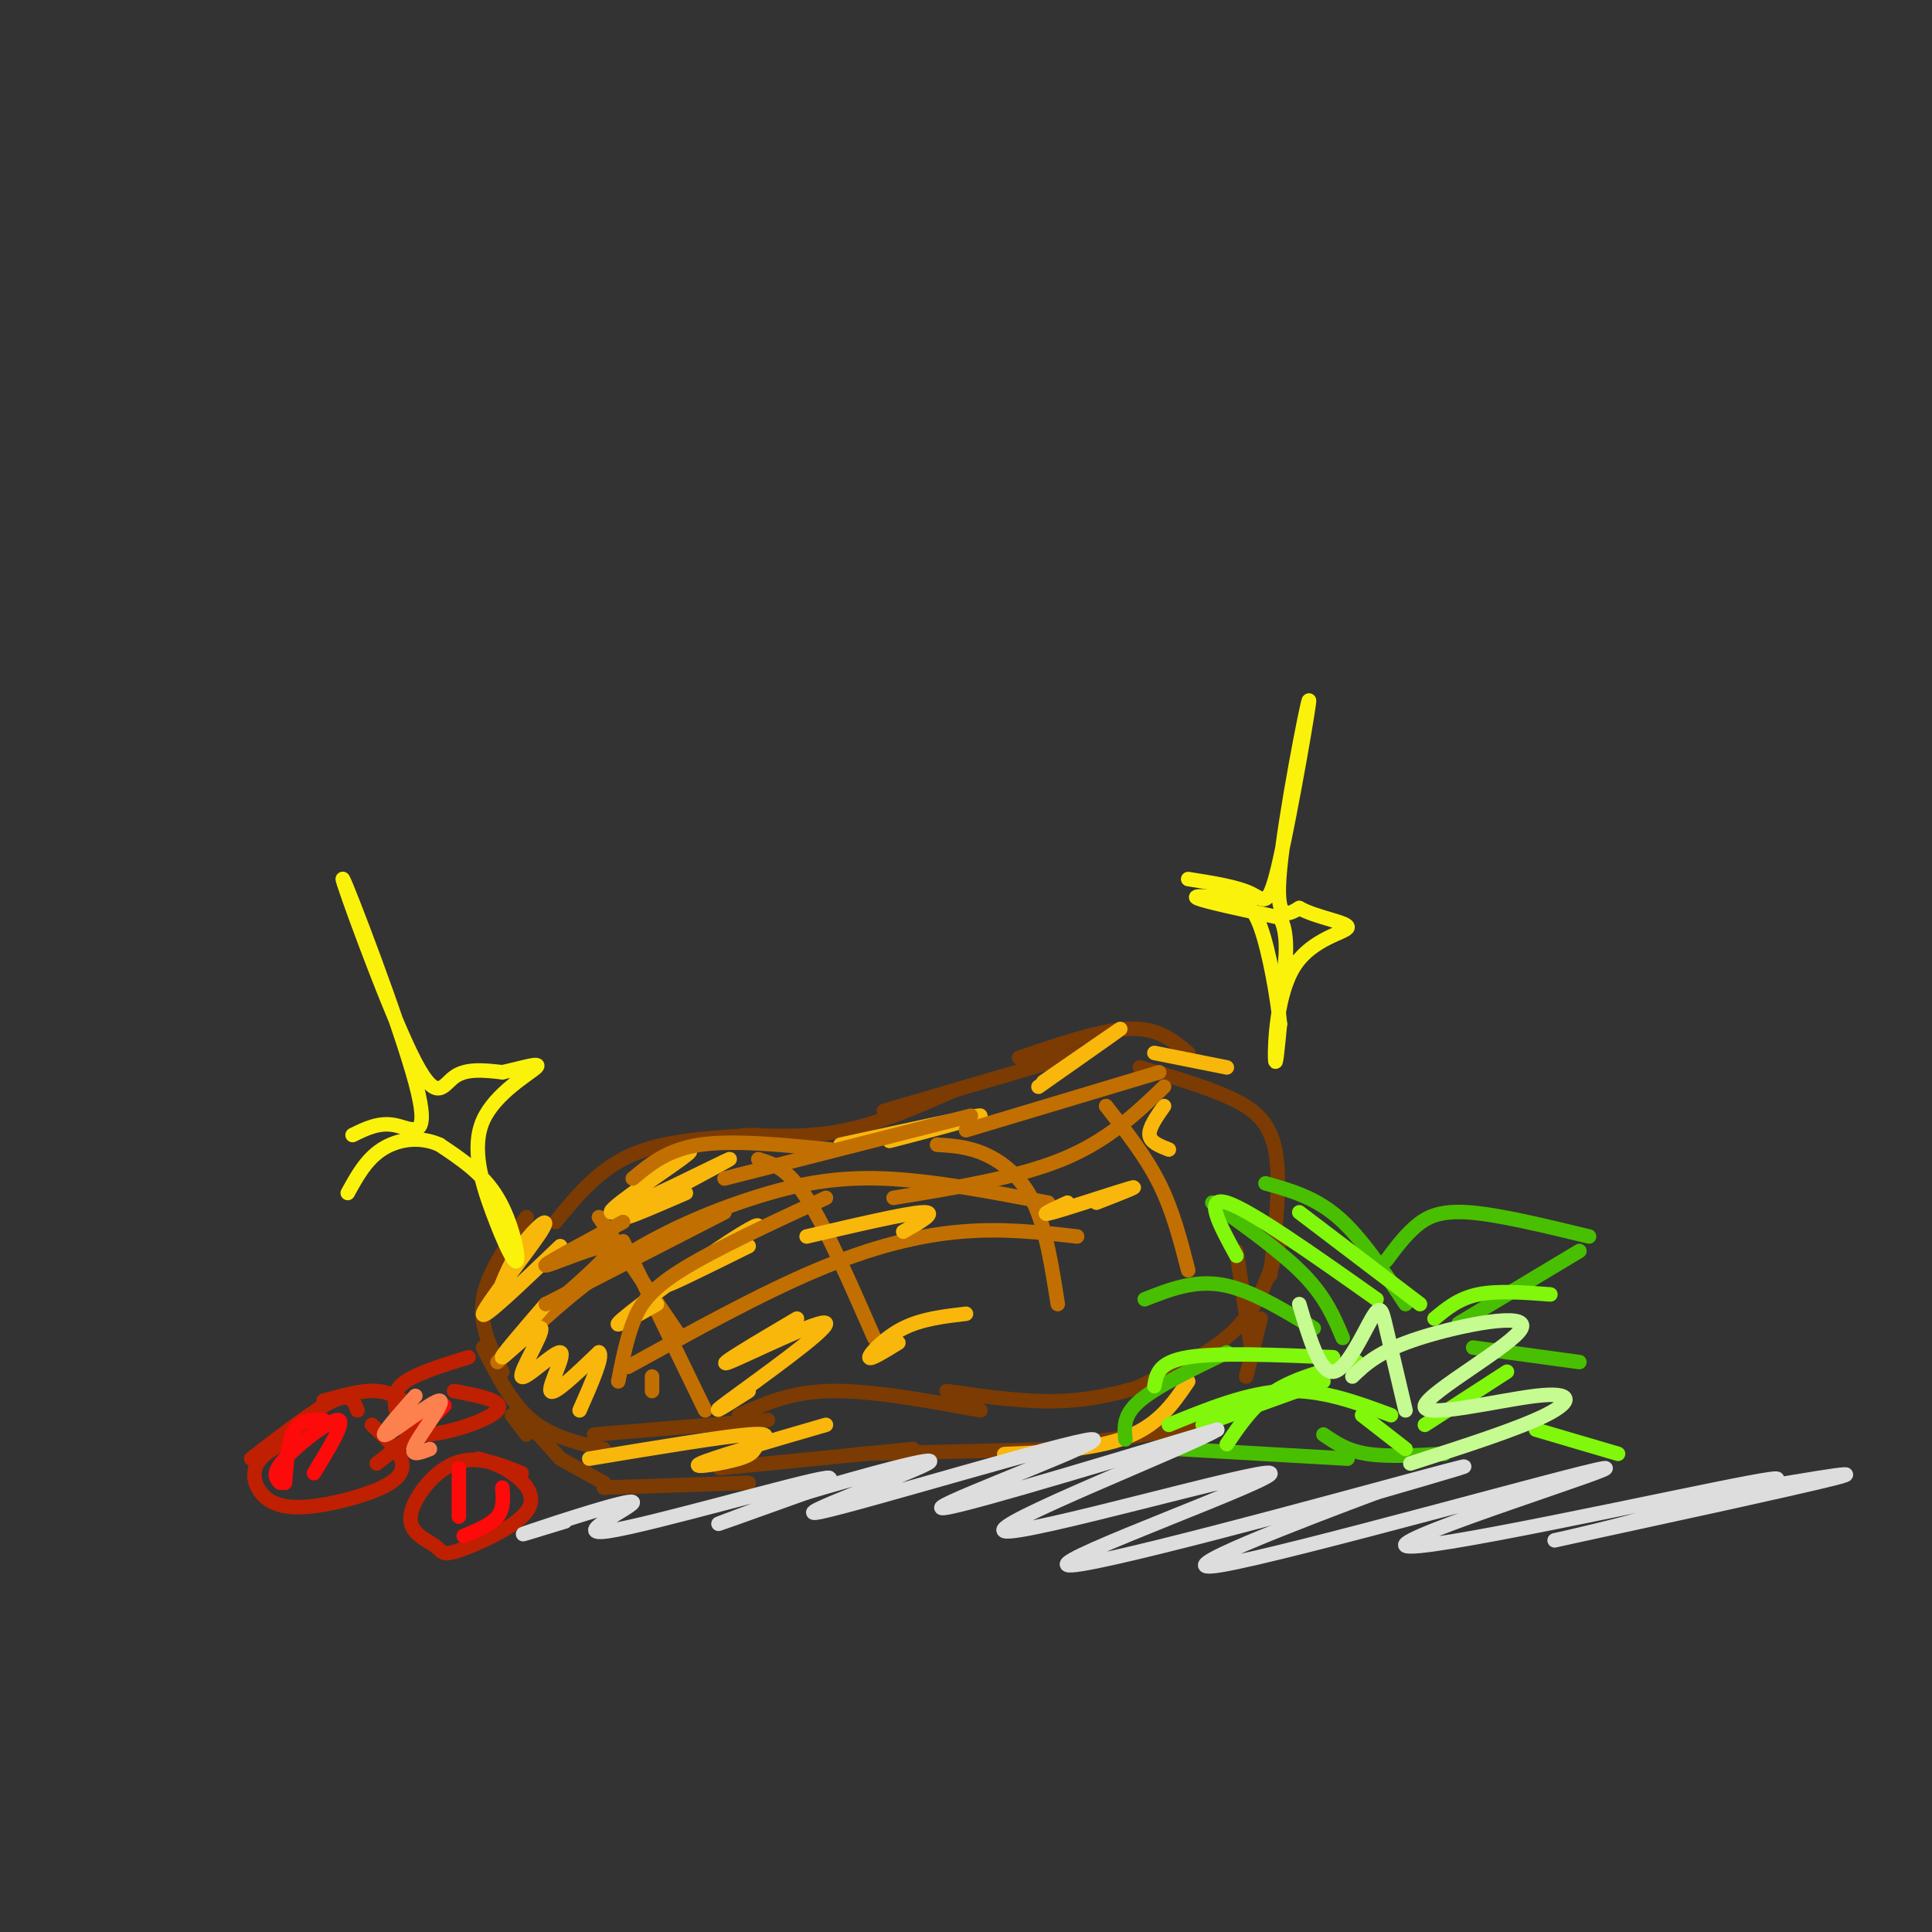 <svg viewBox='0 0 400 400' version='1.1' xmlns='http://www.w3.org/2000/svg' xmlns:xlink='http://www.w3.org/1999/xlink'><rect x="0" y="0" width="400" height="400" fill="#333333" stroke="none"/><g fill='none' stroke='rgb(124,59,2)' stroke-width='3' stroke-linecap='round' stroke-linejoin='round'><path d='M246,218c-3.083,-2.583 -6.167,-5.167 -12,-5c-5.833,0.167 -14.417,3.083 -23,6'/><path d='M224,218c0.000,0.000 -41.000,12.000 -41,12'/><path d='M197,226c-7.417,3.250 -14.833,6.500 -22,8c-7.167,1.500 -14.083,1.250 -21,1'/><path d='M157,235c-9.500,0.500 -19.000,1.000 -26,4c-7.000,3.000 -11.500,8.500 -16,14'/><path d='M109,252c-4.083,5.833 -8.167,11.667 -9,17c-0.833,5.333 1.583,10.167 4,15'/><path d='M100,279c2.917,5.750 5.833,11.500 10,15c4.167,3.500 9.583,4.750 15,6'/><path d='M123,297c0.000,0.000 36.000,-3.000 36,-3'/><path d='M153,293c5.333,-2.417 10.667,-4.833 19,-5c8.333,-0.167 19.667,1.917 31,4'/><path d='M196,288c8.583,1.250 17.167,2.500 25,2c7.833,-0.500 14.917,-2.750 22,-5'/><path d='M236,287c7.583,-3.500 15.167,-7.000 20,-12c4.833,-5.000 6.917,-11.500 9,-18'/><path d='M263,264c1.133,-9.889 2.267,-19.778 1,-26c-1.267,-6.222 -4.933,-8.778 -10,-11c-5.067,-2.222 -11.533,-4.111 -18,-6'/><path d='M106,293c0.000,0.000 3.000,4.000 3,4'/><path d='M107,292c0.000,0.000 9.000,10.000 9,10'/><path d='M116,302c0.000,0.000 9.000,5.000 9,5'/><path d='M125,308c0.000,0.000 30.000,-1.000 30,-1'/><path d='M149,304c0.000,0.000 40.000,-4.000 40,-4'/><path d='M178,301c0.000,0.000 42.000,-1.000 42,-1'/><path d='M222,299c10.167,-1.250 20.333,-2.500 26,-4c5.667,-1.500 6.833,-3.250 8,-5'/><path d='M258,285c0.000,0.000 3.000,-12.000 3,-12'/><path d='M259,279c0.000,0.000 -3.000,-20.000 -3,-20'/></g>
<g fill='none' stroke='rgb(194,111,1)' stroke-width='3' stroke-linecap='round' stroke-linejoin='round'><path d='M124,252c0.000,0.000 17.000,25.000 17,25'/><path d='M129,257c0.000,0.000 17.000,35.000 17,35'/><path d='M157,240c3.000,0.917 6.000,1.833 10,8c4.000,6.167 9.000,17.583 14,29'/><path d='M194,237c3.222,0.200 6.444,0.400 10,2c3.556,1.600 7.444,4.600 10,10c2.556,5.400 3.778,13.200 5,21'/><path d='M229,229c4.083,5.167 8.167,10.333 11,16c2.833,5.667 4.417,11.833 6,18'/><path d='M103,282c8.000,-7.554 16.000,-15.107 25,-21c9.000,-5.893 19.000,-10.125 28,-13c9.000,-2.875 17.000,-4.393 27,-4c10.000,0.393 22.000,2.696 34,5'/><path d='M130,283c13.667,-7.533 27.333,-15.067 39,-20c11.667,-4.933 21.333,-7.267 30,-8c8.667,-0.733 16.333,0.133 24,1'/></g>
<g fill='none' stroke='rgb(249,183,11)' stroke-width='3' stroke-linecap='round' stroke-linejoin='round'><path d='M116,258c-8.202,7.851 -16.405,15.702 -16,14c0.405,-1.702 9.417,-12.958 12,-17c2.583,-4.042 -1.262,-0.869 -4,3c-2.738,3.869 -4.369,8.435 -6,13'/><path d='M113,270c-4.905,5.693 -9.809,11.386 -9,11c0.809,-0.386 7.333,-6.852 8,-6c0.667,0.852 -4.522,9.022 -4,10c0.522,0.978 6.756,-5.237 8,-5c1.244,0.237 -2.502,6.925 -2,8c0.502,1.075 5.251,-3.462 10,-8'/><path d='M124,280c1.000,0.667 -1.500,6.333 -4,12'/><path d='M137,241c4.180,-2.096 8.360,-4.191 4,-1c-4.360,3.191 -17.262,11.670 -14,11c3.262,-0.670 22.686,-10.488 24,-11c1.314,-0.512 -15.482,8.282 -20,11c-4.518,2.718 3.241,-0.641 11,-4'/><path d='M174,237c14.489,-3.156 28.978,-6.311 29,-6c0.022,0.311 -14.422,4.089 -18,5c-3.578,0.911 3.711,-1.044 11,-3'/><path d='M216,224c8.083,-5.583 16.167,-11.167 16,-11c-0.167,0.167 -8.583,6.083 -17,12'/><path d='M239,218c0.000,0.000 15.000,3.000 15,3'/><path d='M155,258c-8.901,4.411 -17.802,8.823 -17,8c0.802,-0.823 11.308,-6.880 16,-10c4.692,-3.120 3.571,-3.301 -3,1c-6.571,4.301 -18.592,13.086 -22,16c-3.408,2.914 1.796,-0.043 7,-3'/><path d='M165,273c-8.798,5.196 -17.595,10.393 -14,9c3.595,-1.393 19.583,-9.375 20,-8c0.417,1.375 -14.738,12.107 -20,16c-5.262,3.893 -0.631,0.946 4,-2'/><path d='M167,256c10.333,-2.417 20.667,-4.833 24,-5c3.333,-0.167 -0.333,1.917 -4,4'/><path d='M221,249c-3.200,1.467 -6.400,2.933 -3,2c3.400,-0.933 13.400,-4.267 16,-5c2.600,-0.733 -2.200,1.133 -7,3'/><path d='M241,229c-1.583,2.250 -3.167,4.500 -3,6c0.167,1.500 2.083,2.250 4,3'/><path d='M186,278c-3.022,1.867 -6.044,3.733 -6,3c0.044,-0.733 3.156,-4.067 7,-6c3.844,-1.933 8.422,-2.467 13,-3'/><path d='M122,302c13.705,-2.270 27.410,-4.539 33,-5c5.590,-0.461 3.065,0.887 2,2c-1.065,1.113 -0.671,1.992 -4,3c-3.329,1.008 -10.380,2.145 -8,1c2.380,-1.145 14.190,-4.573 26,-8'/><path d='M246,286c-3.200,4.733 -6.400,9.467 -14,12c-7.600,2.533 -19.600,2.867 -23,3c-3.400,0.133 1.800,0.067 7,0'/></g>
<g fill='none' stroke='rgb(194,111,1)' stroke-width='3' stroke-linecap='round' stroke-linejoin='round'><path d='M129,253c-8.422,4.489 -16.844,8.978 -16,9c0.844,0.022 10.956,-4.422 13,-4c2.044,0.422 -3.978,5.711 -10,11'/><path d='M113,270c0.000,0.000 37.000,-19.000 37,-19'/><path d='M131,244c3.583,-3.000 7.167,-6.000 14,-7c6.833,-1.000 16.917,0.000 27,1'/><path d='M150,244c0.000,0.000 51.000,-13.000 51,-13'/><path d='M200,234c0.000,0.000 40.000,-12.000 40,-12'/><path d='M241,225c-5.833,5.583 -11.667,11.167 -21,15c-9.333,3.833 -22.167,5.917 -35,8'/><path d='M171,248c-11.622,5.378 -23.244,10.756 -30,15c-6.756,4.244 -8.644,7.356 -10,11c-1.356,3.644 -2.178,7.822 -3,12'/><path d='M135,285c0.000,0.000 0.000,3.000 0,3'/></g>
<g fill='none' stroke='rgb(73,191,1)' stroke-width='3' stroke-linecap='round' stroke-linejoin='round'><path d='M291,270c-4.583,-6.917 -9.167,-13.833 -14,-18c-4.833,-4.167 -9.917,-5.583 -15,-7'/><path d='M251,249c7.250,5.167 14.500,10.333 19,15c4.500,4.667 6.250,8.833 8,13'/><path d='M272,275c-6.583,-4.000 -13.167,-8.000 -19,-9c-5.833,-1.000 -10.917,1.000 -16,3'/><path d='M287,261c1.867,-2.511 3.733,-5.022 6,-7c2.267,-1.978 4.933,-3.422 11,-3c6.067,0.422 15.533,2.711 25,5'/><path d='M327,259c0.000,0.000 -25.000,15.000 -25,15'/><path d='M305,279c0.000,0.000 22.000,3.000 22,3'/><path d='M254,280c-7.250,3.500 -14.500,7.000 -18,10c-3.500,3.000 -3.250,5.500 -3,8'/><path d='M244,300c0.000,0.000 35.000,2.000 35,2'/><path d='M274,297c2.417,1.667 4.833,3.333 9,4c4.167,0.667 10.083,0.333 16,0'/></g>
<g fill='none' stroke='rgb(128,247,11)' stroke-width='3' stroke-linecap='round' stroke-linejoin='round'><path d='M274,286c0.000,0.000 -25.000,9.000 -25,9'/><path d='M254,299c2.750,-4.083 5.500,-8.167 10,-11c4.500,-2.833 10.750,-4.417 17,-6'/><path d='M276,281c-11.917,-0.500 -23.833,-1.000 -30,0c-6.167,1.000 -6.583,3.500 -7,6'/><path d='M242,295c8.167,-3.333 16.333,-6.667 24,-7c7.667,-0.333 14.833,2.333 22,5'/><path d='M291,300c0.000,0.000 -9.000,-7.000 -9,-7'/><path d='M256,260c-3.417,-6.250 -6.833,-12.500 -2,-11c4.833,1.500 17.917,10.750 31,20'/><path d='M269,251c0.000,0.000 25.000,19.000 25,19'/><path d='M297,273c2.500,-2.083 5.000,-4.167 9,-5c4.000,-0.833 9.500,-0.417 15,0'/><path d='M312,284c0.000,0.000 -17.000,11.000 -17,11'/><path d='M318,296c0.000,0.000 17.000,5.000 17,5'/></g>
<g fill='none' stroke='rgb(191,32,1)' stroke-width='3' stroke-linecap='round' stroke-linejoin='round'><path d='M74,292c-0.667,-1.833 -1.333,-3.667 -5,-2c-3.667,1.667 -10.333,6.833 -17,12'/><path d='M65,296c-4.495,1.857 -8.990,3.714 -11,6c-2.010,2.286 -1.536,5.002 0,7c1.536,1.998 4.133,3.278 9,3c4.867,-0.278 12.003,-2.113 16,-4c3.997,-1.887 4.856,-3.825 4,-6c-0.856,-2.175 -3.428,-4.588 -6,-7'/><path d='M78,303c3.887,-3.030 7.774,-6.060 9,-8c1.226,-1.940 -0.208,-2.792 -2,-4c-1.792,-1.208 -3.940,-2.774 -7,-3c-3.060,-0.226 -7.030,0.887 -11,2'/><path d='M97,281c-5.220,1.619 -10.440,3.238 -13,5c-2.560,1.762 -2.459,3.668 -2,6c0.459,2.332 1.278,5.089 6,5c4.722,-0.089 13.349,-3.026 15,-5c1.651,-1.974 -3.675,-2.987 -9,-4'/><path d='M108,305c-4.755,-1.930 -9.511,-3.861 -14,-2c-4.489,1.861 -8.712,7.512 -9,11c-0.288,3.488 3.359,4.813 5,6c1.641,1.187 1.275,2.236 5,1c3.725,-1.236 11.541,-4.756 14,-8c2.459,-3.244 -0.440,-6.213 -3,-8c-2.560,-1.787 -4.780,-2.394 -7,-3'/></g>
<g fill='none' stroke='rgb(253,10,10)' stroke-width='3' stroke-linecap='round' stroke-linejoin='round'><path d='M67,294c-2.333,-0.083 -4.667,-0.167 -6,2c-1.333,2.167 -1.667,6.583 -2,11'/><path d='M58,307c-0.911,-0.978 -1.822,-1.956 1,-5c2.822,-3.044 9.378,-8.156 11,-8c1.622,0.156 -1.689,5.578 -5,11'/><path d='M95,304c0.000,0.000 0.000,10.000 0,10'/><path d='M104,308c0.167,2.167 0.333,4.333 -1,6c-1.333,1.667 -4.167,2.833 -7,4'/><path d='M92,291c0.000,0.000 -4.000,4.000 -4,4'/></g>
<g fill='none' stroke='rgb(251,242,11)' stroke-width='3' stroke-linecap='round' stroke-linejoin='round'><path d='M246,182c5.051,0.794 10.102,1.589 13,3c2.898,1.411 3.643,3.440 6,-7c2.357,-10.440 6.327,-33.349 6,-33c-0.327,0.349 -4.951,23.957 -6,35c-1.049,11.043 1.475,9.522 4,8'/><path d='M269,188c3.483,1.984 10.191,2.944 10,4c-0.191,1.056 -7.282,2.207 -11,8c-3.718,5.793 -4.062,16.226 -4,19c0.062,2.774 0.531,-2.113 1,-7'/><path d='M265,212c-0.477,-5.262 -2.169,-14.915 -4,-20c-1.831,-5.085 -3.801,-5.600 -7,-6c-3.199,-0.400 -7.628,-0.686 -6,0c1.628,0.686 9.314,2.343 17,4'/><path d='M265,190c2.556,4.489 0.444,13.711 0,16c-0.444,2.289 0.778,-2.356 2,-7'/><path d='M73,235c2.797,-1.382 5.594,-2.763 9,-2c3.406,0.763 7.421,3.671 4,-9c-3.421,-12.671 -14.278,-40.922 -15,-42c-0.722,-1.078 8.690,25.018 14,36c5.310,10.982 6.517,6.852 9,5c2.483,-1.852 6.241,-1.426 10,-1'/><path d='M104,222c3.809,-0.796 8.332,-2.285 7,-1c-1.332,1.285 -8.517,5.344 -11,11c-2.483,5.656 -0.263,12.908 2,19c2.263,6.092 4.571,11.025 5,10c0.429,-1.025 -1.020,-8.007 -4,-13c-2.980,-4.993 -7.490,-7.996 -12,-11'/><path d='M91,237c-4.222,-1.889 -8.778,-1.111 -12,1c-3.222,2.111 -5.111,5.556 -7,9'/></g>
<g fill='none' stroke='rgb(221,221,221)' stroke-width='3' stroke-linecap='round' stroke-linejoin='round'><path d='M117,315c-5.906,1.818 -11.812,3.636 -7,2c4.812,-1.636 20.342,-6.726 21,-6c0.658,0.726 -13.556,7.267 -5,6c8.556,-1.267 39.880,-10.341 45,-11c5.120,-0.659 -15.966,7.097 -21,9c-5.034,1.903 5.983,-2.049 17,-6'/><path d='M167,309c10.718,-3.211 29.013,-8.239 25,-6c-4.013,2.239 -30.333,11.744 -22,10c8.333,-1.744 51.321,-14.739 56,-15c4.679,-0.261 -28.949,12.211 -31,14c-2.051,1.789 27.474,-7.106 57,-16'/><path d='M252,296c-5.487,3.397 -47.705,19.891 -44,21c3.705,1.109 53.333,-13.167 55,-12c1.667,1.167 -44.628,17.776 -42,19c2.628,1.224 54.179,-12.936 73,-18c18.821,-5.064 4.910,-1.032 -9,3'/><path d='M285,309c-14.424,5.397 -45.984,17.391 -32,15c13.984,-2.391 73.511,-19.167 79,-20c5.489,-0.833 -43.061,14.276 -41,16c2.061,1.724 54.732,-9.936 71,-13c16.268,-3.064 -3.866,2.468 -24,8'/><path d='M338,315c-9.964,2.679 -22.875,5.375 -12,3c10.875,-2.375 45.536,-9.821 54,-12c8.464,-2.179 -9.268,0.911 -27,4'/></g>
<g fill='none' stroke='rgb(198,251,145)' stroke-width='3' stroke-linecap='round' stroke-linejoin='round'><path d='M269,270c2.119,7.119 4.238,14.238 7,14c2.762,-0.238 6.167,-7.833 8,-11c1.833,-3.167 2.095,-1.905 3,2c0.905,3.905 2.452,10.452 4,17'/><path d='M280,285c2.762,-2.649 5.523,-5.297 14,-8c8.477,-2.703 22.669,-5.459 21,-2c-1.669,3.459 -19.200,13.133 -20,16c-0.800,2.867 15.131,-1.074 23,-2c7.869,-0.926 7.677,1.164 2,4c-5.677,2.836 -16.838,6.418 -28,10'/></g>
<g fill='none' stroke='rgb(252,129,78)' stroke-width='3' stroke-linecap='round' stroke-linejoin='round'><path d='M86,289c-3.946,4.435 -7.893,8.869 -6,8c1.893,-0.869 9.625,-7.042 11,-7c1.375,0.042 -3.607,6.298 -5,9c-1.393,2.702 0.804,1.851 3,1'/></g>
</svg>